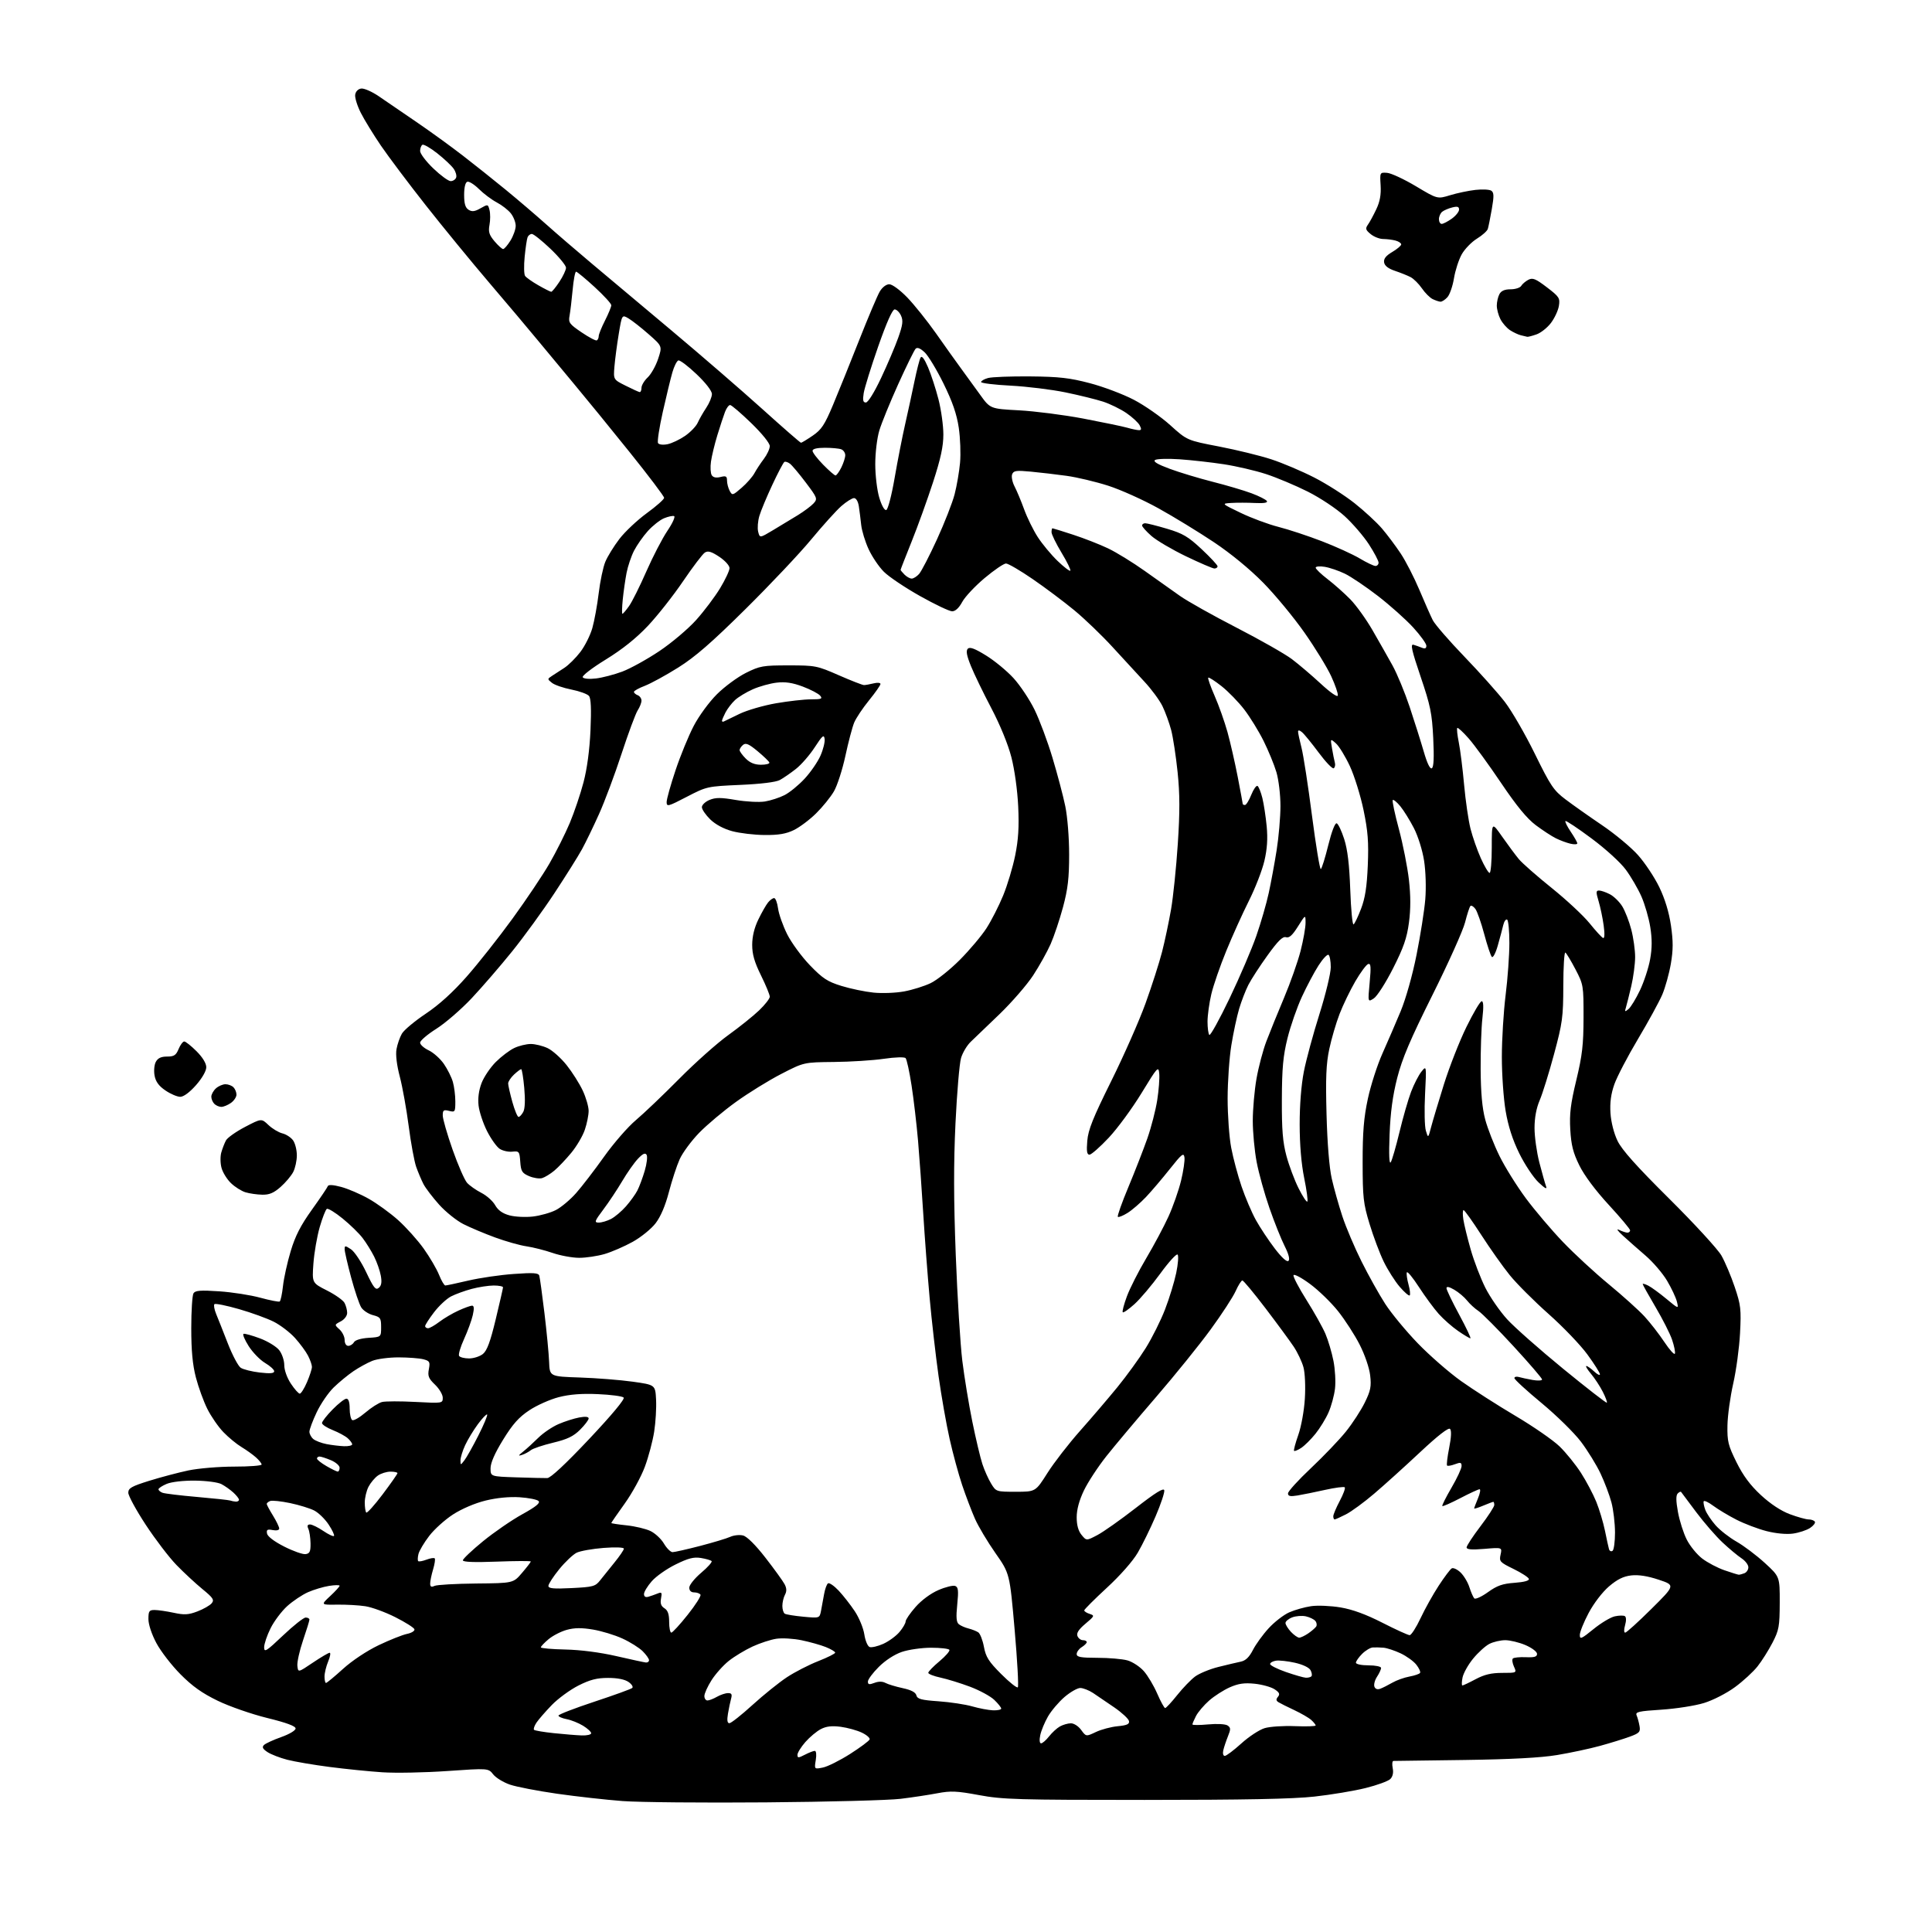 <?xml version="1.0" encoding="UTF-8" standalone="no"?>
<svg 
  version="1.1" 
  xmlns="http://www.w3.org/2000/svg" 
  xmlns:xlink="http://www.w3.org/1999/xlink" 
  xmlns:svg="http://www.w3.org/2000/svg"
  xmlns:rdf="http://www.w3.org/1999/02/22-rdf-syntax-ns#"
  xmlns:cc="http://creativecommons.org/ns#"
  xmlns:dc="http://purl.org/dc/elements/1.1/"
  viewBox="0 0 768 768"
  width="768"
  height="768"
>
<style>svg {background-color: white; }</style>"
<path stroke="none" fill="black" fill-rule="evenodd" d="M304.50,716.47C279.75,716.68 254.10,716.44 247.50,715.95C240.90,715.45 229.19,714.14 221.47,713.04C213.76,711.93 205.32,710.31 202.72,709.42C200.12,708.53 197.12,706.70 196.06,705.35C194.12,702.88 194.12,702.88 177.81,704.01C168.84,704.64 157.22,704.86 152.00,704.51C146.78,704.17 137.32,703.21 131.00,702.39C124.67,701.57 117.11,700.28 114.20,699.53C111.28,698.78 107.75,697.41 106.34,696.49C104.44,695.24 104.08,694.52 104.92,693.68C105.54,693.06 108.62,691.64 111.77,690.52C115.04,689.36 117.50,687.89 117.50,687.10C117.50,686.15 113.89,684.81 106.24,682.93C100.04,681.41 91.19,678.33 86.55,676.08C80.34,673.07 76.44,670.30 71.72,665.53C68.20,661.98 63.89,656.40 62.16,653.14C60.29,649.64 59.00,645.74 59.00,643.61C59.00,640.45 59.30,640.00 61.45,640.00C62.80,640.00 66.21,640.50 69.04,641.10C73.30,642.02 74.91,641.92 78.51,640.55C80.89,639.64 83.43,638.19 84.14,637.33C85.26,635.98 84.74,635.19 80.47,631.69C77.74,629.45 73.10,625.15 70.17,622.13C67.24,619.12 61.73,611.90 57.92,606.10C54.11,600.29 51.00,594.58 51.00,593.39C51.00,591.56 52.27,590.84 59.32,588.64C63.89,587.22 70.90,585.36 74.88,584.52C78.87,583.69 87.05,583.00 93.07,583.00C99.08,583.00 104.00,582.63 104.00,582.17C104.00,581.72 102.99,580.44 101.75,579.34C100.51,578.23 97.92,576.38 96.00,575.22C94.08,574.07 90.84,571.41 88.82,569.31C86.79,567.22 83.91,563.05 82.42,560.06C80.92,557.06 78.88,551.44 77.87,547.56C76.56,542.54 76.03,536.88 76.03,528.00C76.03,521.12 76.43,514.87 76.92,514.10C77.63,512.98 79.71,512.82 87.15,513.32C92.29,513.67 99.65,514.81 103.50,515.87C107.35,516.92 110.81,517.59 111.18,517.37C111.55,517.15 112.14,514.39 112.49,511.23C112.83,508.08 114.21,501.84 115.55,497.37C117.37,491.30 119.51,487.12 123.99,480.87C127.28,476.27 130.14,472.05 130.32,471.50C130.54,470.86 132.43,470.97 135.58,471.81C138.29,472.53 143.20,474.63 146.50,476.49C149.80,478.34 155.10,482.18 158.27,485.02C161.44,487.87 166.01,492.96 168.43,496.35C170.84,499.73 173.58,504.41 174.52,506.75C175.45,509.09 176.58,511.00 177.03,511.00C177.48,511.00 181.59,510.12 186.17,509.05C190.75,507.98 198.88,506.79 204.23,506.42C212.09,505.86 214.04,505.99 214.38,507.11C214.61,507.88 215.53,514.58 216.43,522.00C217.32,529.42 218.16,538.13 218.28,541.34C218.50,547.18 218.50,547.18 230.50,547.58C237.10,547.80 246.55,548.55 251.50,549.24C260.50,550.50 260.50,550.50 260.80,556.40C260.97,559.64 260.63,565.35 260.05,569.09C259.47,572.83 257.80,579.12 256.34,583.06C254.88,587.01 251.28,593.58 248.34,597.68C245.40,601.77 243.00,605.26 243.00,605.42C243.00,605.58 245.74,606.00 249.09,606.35C252.43,606.70 256.69,607.71 258.54,608.59C260.40,609.47 262.82,611.72 263.92,613.59C265.03,615.47 266.57,617.00 267.36,617.00C268.14,617.00 273.05,615.89 278.26,614.54C283.48,613.18 288.90,611.55 290.30,610.91C291.70,610.27 293.99,610.03 295.38,610.38C296.95,610.78 300.31,614.11 304.31,619.26C307.83,623.79 311.24,628.51 311.89,629.75C312.73,631.34 312.77,632.57 312.04,633.93C311.47,635.00 311.00,637.00 311.00,638.38C311.00,639.75 311.43,641.15 311.96,641.47C312.49,641.80 315.81,642.34 319.35,642.67C325.78,643.27 325.78,643.27 326.36,640.38C326.67,638.80 327.22,635.81 327.58,633.74C327.94,631.67 328.65,629.72 329.16,629.40C329.68,629.08 331.58,630.39 333.39,632.31C335.20,634.24 338.08,637.92 339.80,640.51C341.51,643.09 343.21,647.22 343.58,649.68C343.95,652.14 344.89,654.41 345.68,654.71C346.46,655.01 348.91,654.44 351.12,653.45C353.32,652.45 356.22,650.34 357.56,648.74C358.90,647.15 360.00,645.27 360.00,644.56C360.00,643.86 361.78,641.26 363.96,638.78C366.34,636.08 369.98,633.39 373.06,632.07C375.88,630.85 378.87,630.12 379.70,630.44C380.93,630.91 381.08,632.25 380.52,637.82C380.00,642.94 380.16,644.88 381.17,645.67C381.90,646.25 383.62,647.01 385.00,647.35C386.38,647.70 388.11,648.38 388.86,648.87C389.60,649.35 390.62,651.94 391.12,654.62C391.88,658.69 393.02,660.49 397.98,665.45C401.25,668.73 404.23,671.10 404.60,670.73C404.97,670.36 404.40,660.03 403.33,647.77C401.38,625.48 401.38,625.48 395.68,617.35C392.55,612.88 388.89,606.75 387.56,603.72C386.22,600.70 383.94,594.69 382.48,590.36C381.03,586.04 378.78,577.77 377.49,572.00C376.19,566.23 374.21,554.98 373.09,547.00C371.97,539.02 370.37,525.08 369.55,516.00C368.73,506.93 367.59,491.85 367.01,482.50C366.44,473.15 365.50,460.10 364.94,453.50C364.37,446.90 363.21,437.00 362.36,431.50C361.52,426.00 360.45,421.11 359.99,420.62C359.51,420.12 355.79,420.24 351.32,420.89C347.01,421.52 338.10,422.09 331.52,422.15C319.55,422.27 319.55,422.27 310.52,426.93C305.56,429.49 297.48,434.48 292.56,438.03C287.64,441.57 281.07,447.09 277.95,450.29C274.83,453.50 271.34,458.23 270.18,460.81C269.02,463.39 267.10,469.26 265.90,473.85C264.49,479.25 262.63,483.64 260.61,486.26C258.90,488.50 254.80,491.82 251.50,493.65C248.20,495.48 243.18,497.66 240.35,498.49C237.51,499.32 232.97,500.00 230.25,500.00C227.54,500.00 222.78,499.13 219.69,498.07C216.60,497.00 211.92,495.82 209.29,495.43C206.65,495.05 201.04,493.46 196.81,491.91C192.58,490.36 186.91,487.97 184.20,486.60C181.50,485.23 177.16,481.75 174.57,478.87C171.98,475.98 169.18,472.31 168.34,470.70C167.51,469.09 166.21,466.00 165.44,463.84C164.68,461.67 163.34,454.41 162.47,447.70C161.60,440.99 160.01,432.14 158.94,428.04C157.71,423.36 157.22,419.26 157.62,417.04C157.97,415.09 158.93,412.33 159.76,410.90C160.58,409.47 164.85,405.90 169.25,402.96C174.55,399.41 180.02,394.46 185.52,388.21C190.08,383.04 198.28,372.66 203.74,365.15C209.20,357.64 215.82,347.77 218.44,343.22C221.07,338.66 224.68,331.45 226.48,327.19C228.27,322.93 230.74,315.63 231.96,310.97C233.38,305.56 234.38,298.09 234.73,290.26C235.10,281.77 234.92,277.60 234.12,276.64C233.48,275.88 230.35,274.74 227.15,274.11C223.95,273.48 220.47,272.28 219.42,271.45C217.55,269.97 217.55,269.90 219.37,268.71C220.40,268.05 222.63,266.59 224.33,265.49C226.03,264.38 228.89,261.54 230.70,259.17C232.51,256.80 234.65,252.53 235.46,249.68C236.27,246.83 237.41,240.60 237.99,235.83C238.56,231.06 239.75,225.43 240.62,223.33C241.49,221.22 244.01,217.13 246.23,214.23C248.46,211.33 253.36,206.72 257.14,203.97C260.91,201.22 264.00,198.49 264.00,197.89C264.00,197.29 257.81,189.10 250.25,179.69C242.69,170.27 232.72,158.05 228.11,152.54C223.49,147.02 216.97,139.16 213.61,135.08C210.25,130.99 201.71,120.87 194.64,112.58C187.56,104.28 176.17,90.39 169.32,81.69C162.47,73.00 154.42,62.28 151.42,57.89C148.43,53.49 144.83,47.63 143.43,44.86C142.03,42.10 141.02,38.86 141.19,37.67C141.38,36.37 142.33,35.38 143.58,35.20C144.72,35.04 147.87,36.42 150.58,38.27C153.29,40.12 160.00,44.71 165.50,48.47C171.00,52.22 179.32,58.25 184.00,61.87C188.68,65.48 196.32,71.58 201.00,75.41C205.68,79.25 212.88,85.39 217.00,89.07C221.12,92.75 229.26,99.75 235.07,104.63C240.89,109.51 255.26,121.57 267.00,131.43C278.75,141.29 295.00,155.35 303.13,162.68C311.25,170.01 318.13,176.00 318.41,176.00C318.70,176.00 320.79,174.73 323.06,173.18C326.55,170.80 327.80,168.91 331.15,160.93C333.32,155.75 338.01,144.14 341.56,135.14C345.11,126.14 348.78,117.48 349.72,115.89C350.73,114.19 352.28,113.00 353.50,113.00C354.68,113.00 357.74,115.25 360.65,118.25C363.44,121.14 368.60,127.59 372.12,132.58C375.63,137.58 380.07,143.81 382.00,146.43C383.93,149.04 387.33,153.73 389.56,156.84C393.62,162.50 393.62,162.50 405.06,163.11C411.35,163.45 422.86,164.92 430.63,166.39C438.40,167.87 446.27,169.50 448.12,170.03C449.97,170.57 452.07,171.00 452.78,171.00C453.75,171.00 453.81,170.52 453.02,169.04C452.44,167.96 450.06,165.77 447.74,164.18C445.41,162.59 441.25,160.56 438.50,159.66C435.75,158.77 429.00,157.10 423.50,155.97C418.00,154.84 408.21,153.64 401.75,153.30C395.29,152.97 390.00,152.32 390.00,151.87C390.00,151.41 391.24,150.69 392.75,150.27C394.26,149.85 401.80,149.56 409.50,149.63C421.02,149.74 425.22,150.21 433.22,152.32C438.57,153.72 446.45,156.69 450.72,158.92C455.00,161.15 461.51,165.69 465.19,169.01C471.89,175.06 471.89,175.06 484.61,177.50C491.60,178.85 500.97,181.14 505.41,182.60C509.86,184.06 517.52,187.31 522.43,189.82C527.34,192.33 534.55,196.93 538.47,200.04C542.38,203.14 547.28,207.67 549.35,210.09C551.43,212.52 554.77,216.97 556.78,220.00C558.80,223.03 562.14,229.55 564.23,234.50C566.31,239.45 568.71,244.87 569.55,246.53C570.39,248.20 576.05,254.73 582.12,261.03C588.20,267.34 595.42,275.43 598.18,279.00C600.93,282.57 606.31,291.87 610.13,299.66C616.37,312.38 617.60,314.21 622.29,317.75C625.15,319.92 631.68,324.53 636.79,327.99C641.91,331.45 648.35,336.80 651.11,339.89C653.87,342.98 657.69,348.72 659.59,352.65C661.85,357.34 663.45,362.60 664.23,367.90C665.14,374.19 665.13,377.59 664.19,383.09C663.52,387.00 661.99,392.51 660.79,395.35C659.58,398.18 655.24,406.12 651.14,413.00C647.04,419.88 642.81,427.98 641.74,431.00C640.38,434.86 639.92,438.29 640.19,442.50C640.43,446.08 641.55,450.51 642.99,453.50C644.73,457.10 650.48,463.54 663.54,476.50C673.51,486.40 682.85,496.57 684.30,499.11C685.74,501.65 688.12,507.27 689.58,511.61C692.00,518.79 692.19,520.45 691.69,530.00C691.39,535.77 690.17,544.77 688.98,550.00C687.80,555.23 686.76,562.70 686.69,566.61C686.57,572.95 686.96,574.54 690.28,581.26C692.93,586.61 695.73,590.38 699.97,594.31C703.77,597.83 707.95,600.59 711.50,601.92C714.57,603.06 717.93,604.00 718.98,604.00C720.03,604.00 721.13,604.40 721.43,604.89C721.74,605.38 720.87,606.51 719.50,607.41C718.13,608.30 715.08,609.30 712.71,609.63C710.11,609.98 705.94,609.59 702.22,608.64C698.83,607.77 693.45,605.73 690.28,604.11C687.10,602.49 682.93,599.98 681.01,598.55C679.09,597.11 677.39,596.33 677.23,596.82C677.07,597.30 677.37,598.84 677.90,600.24C678.43,601.63 680.26,604.37 681.97,606.32C683.68,608.26 687.42,611.19 690.29,612.82C693.16,614.45 698.20,618.25 701.50,621.26C707.50,626.75 707.50,626.75 707.47,637.12C707.44,646.54 707.17,648.01 704.59,653.00C703.02,656.02 700.36,660.26 698.66,662.40C696.97,664.55 692.94,668.26 689.70,670.64C686.38,673.09 681.01,675.84 677.40,676.96C673.88,678.05 666.25,679.24 660.45,679.62C651.31,680.21 649.99,680.51 650.59,681.90C650.97,682.78 651.49,684.68 651.74,686.13C652.14,688.47 651.71,688.94 647.85,690.36C645.46,691.24 640.12,692.89 636.00,694.02C631.88,695.15 624.23,696.78 619.00,697.65C612.53,698.73 600.77,699.36 582.13,699.62C567.08,699.83 554.38,700.00 553.91,700.00C553.44,700.00 553.31,701.28 553.62,702.84C553.99,704.68 553.65,706.21 552.66,707.20C551.82,708.03 547.39,709.65 542.82,710.78C538.24,711.92 529.10,713.44 522.50,714.17C513.98,715.12 494.40,715.50 455.00,715.50C404.56,715.50 398.56,715.33 389.17,713.58C380.34,711.94 377.94,711.84 372.67,712.84C369.28,713.49 362.68,714.49 358.00,715.06C353.32,715.63 329.25,716.27 304.50,716.47zM327.09,702.63C328.97,702.26 333.84,699.82 337.92,697.23C342.00,694.63 345.50,692.02 345.69,691.44C345.88,690.86 344.48,689.64 342.57,688.74C340.67,687.83 336.90,686.79 334.21,686.43C330.69,685.97 328.47,686.22 326.31,687.34C324.65,688.20 321.88,690.51 320.15,692.48C318.42,694.46 317.00,696.74 317.00,697.56C317.00,698.87 317.35,698.87 319.95,697.53C321.57,696.69 323.34,696.00 323.89,696.00C324.46,696.00 324.63,697.52 324.28,699.66C323.69,703.31 323.69,703.31 327.09,702.63zM486.87,698.00C487.48,698.00 490.44,695.77 493.44,693.06C496.44,690.34 500.61,687.60 502.70,686.97C504.79,686.34 510.22,685.98 514.75,686.17C519.29,686.35 523.00,686.23 523.00,685.90C523.00,685.58 522.21,684.60 521.25,683.72C520.28,682.85 517.24,681.09 514.50,679.80C511.75,678.52 508.92,677.10 508.20,676.65C507.23,676.03 507.19,675.48 508.02,674.48C508.88,673.44 508.57,672.76 506.64,671.50C505.28,670.61 501.72,669.62 498.75,669.31C494.63,668.89 492.28,669.23 488.87,670.73C486.41,671.82 482.71,674.19 480.65,676.00C478.59,677.82 476.25,680.56 475.45,682.10C474.65,683.64 474.00,685.16 474.00,685.48C474.00,685.80 476.81,685.80 480.25,685.48C483.82,685.15 487.14,685.33 487.99,685.91C489.26,686.77 489.28,687.38 488.13,690.21C487.40,692.02 486.57,694.51 486.28,695.75C485.99,697.04 486.24,698.00 486.87,698.00zM413.85,693.00C414.40,693.00 415.83,691.76 417.01,690.25C418.20,688.74 420.14,686.95 421.33,686.29C422.53,685.62 424.47,685.05 425.67,685.04C426.89,685.02 428.68,686.16 429.78,687.68C431.73,690.35 431.73,690.35 435.62,688.51C437.75,687.49 441.66,686.45 444.30,686.20C448.01,685.84 449.03,685.37 448.79,684.14C448.62,683.27 446.01,680.84 442.99,678.75C439.97,676.67 436.15,674.07 434.50,672.98C432.85,671.90 430.57,671.01 429.43,671.00C428.29,671.00 425.48,672.61 423.17,674.58C420.87,676.56 417.91,680.04 416.59,682.33C415.27,684.63 413.89,687.96 413.52,689.75C413.11,691.71 413.24,693.00 413.85,693.00zM231.25,689.86C233.31,689.94 235.00,689.54 235.00,688.99C235.00,688.43 233.54,687.08 231.75,685.99C229.96,684.90 227.04,683.73 225.25,683.39C223.46,683.05 222.00,682.41 222.00,681.97C222.00,681.53 228.41,679.05 236.25,676.46C244.09,673.87 250.88,671.41 251.33,670.99C251.79,670.57 251.13,669.50 249.86,668.62C248.38,667.58 245.48,667.00 241.75,667.00C237.27,667.00 234.57,667.69 229.91,670.04C226.60,671.72 221.83,675.21 219.33,677.79C216.83,680.38 214.09,683.53 213.25,684.78C212.42,686.04 211.98,687.32 212.29,687.63C212.61,687.94 216.15,688.54 220.18,688.96C224.21,689.38 229.19,689.79 231.25,689.86zM289.95,685.00C290.61,685.00 294.74,681.74 299.12,677.75C303.51,673.76 309.66,668.81 312.78,666.75C315.91,664.68 321.51,661.80 325.23,660.34C328.96,658.88 332.00,657.35 332.00,656.95C332.00,656.55 330.31,655.55 328.25,654.72C326.19,653.90 321.86,652.69 318.63,652.02C315.40,651.35 310.90,651.09 308.62,651.43C306.35,651.77 302.07,653.17 299.13,654.53C296.18,655.90 291.95,658.45 289.73,660.21C287.51,661.97 284.42,665.43 282.85,667.90C281.28,670.37 280.00,673.20 280.00,674.20C280.00,675.19 280.56,675.98 281.25,675.96C281.94,675.95 283.62,675.29 285.00,674.50C286.38,673.71 288.34,673.05 289.37,673.04C290.82,673.01 291.10,673.49 290.62,675.25C290.28,676.49 289.72,679.19 289.37,681.25C288.94,683.85 289.11,685.00 289.95,685.00zM394.75,679.88C396.54,679.94 398.00,679.63 398.00,679.19C398.00,678.74 396.76,677.19 395.24,675.73C393.73,674.28 389.40,671.93 385.63,670.51C381.85,669.09 376.57,667.46 373.88,666.88C371.20,666.31 369.00,665.44 369.00,664.97C369.00,664.49 371.00,662.42 373.45,660.38C375.90,658.33 377.68,656.28 377.39,655.83C377.11,655.37 373.84,655.00 370.12,655.00C366.40,655.00 361.17,655.75 358.50,656.66C355.56,657.66 351.92,660.03 349.32,662.63C346.94,665.00 345.00,667.62 345.00,668.45C345.00,669.65 345.52,669.75 347.57,668.98C349.24,668.34 350.77,668.34 351.99,668.99C353.01,669.54 356.09,670.47 358.82,671.06C362.18,671.78 363.95,672.70 364.27,673.91C364.65,675.39 366.20,675.81 373.12,676.29C377.73,676.62 383.75,677.53 386.50,678.32C389.25,679.11 392.96,679.81 394.75,679.88zM463.16,678.98C463.53,678.99 465.68,676.68 467.94,673.84C470.20,671.00 473.42,667.67 475.09,666.43C476.77,665.20 480.92,663.49 484.32,662.64C487.72,661.79 491.73,660.84 493.24,660.53C495.16,660.13 496.59,658.75 498.06,655.88C499.20,653.64 502.02,649.75 504.32,647.25C506.62,644.74 510.30,641.90 512.50,640.93C514.70,639.96 518.60,638.86 521.18,638.48C523.75,638.10 529.03,638.33 532.90,638.98C537.68,639.79 543.04,641.75 549.57,645.09C554.86,647.79 559.72,650.00 560.36,650.00C561.00,650.00 562.96,646.96 564.70,643.25C566.44,639.54 569.69,633.72 571.92,630.32C574.14,626.92 576.46,623.84 577.06,623.47C577.66,623.09 579.23,623.80 580.55,625.04C581.86,626.28 583.46,628.92 584.09,630.90C584.72,632.88 585.60,634.89 586.04,635.37C586.48,635.85 588.91,634.75 591.45,632.93C595.12,630.29 597.27,629.54 602.07,629.19C605.89,628.91 607.96,628.34 607.75,627.63C607.57,627.01 604.82,625.23 601.65,623.68C596.21,621.03 595.91,620.70 596.50,617.99C597.14,615.10 597.14,615.10 590.07,615.70C585.00,616.12 583.00,615.96 583.00,615.12C583.00,614.48 585.48,610.70 588.50,606.73C591.52,602.76 594.00,598.95 594.00,598.26C594.00,597.57 593.83,597.00 593.62,597.00C593.41,597.00 591.61,597.68 589.62,598.51C587.63,599.35 586.00,599.85 586.00,599.64C586.00,599.42 586.68,597.61 587.51,595.62C588.35,593.63 588.63,592.00 588.16,592.00C587.68,592.00 584.23,593.59 580.51,595.53C576.78,597.47 573.56,598.89 573.34,598.68C573.13,598.47 574.77,595.20 576.98,591.41C579.19,587.63 581.00,583.75 581.00,582.79C581.00,581.32 580.59,581.21 578.36,582.05C576.91,582.60 575.51,582.84 575.24,582.58C574.98,582.31 575.35,579.14 576.07,575.53C576.91,571.31 577.03,568.63 576.41,568.01C575.78,567.38 571.53,570.70 564.47,577.31C558.44,582.96 550.24,590.37 546.24,593.77C542.25,597.18 537.21,600.87 535.03,601.98C532.86,603.09 530.84,604.00 530.54,604.00C530.24,604.00 530.00,603.43 530.00,602.74C530.00,602.05 531.16,599.31 532.57,596.65C533.99,593.99 534.88,591.55 534.56,591.23C534.24,590.90 530.72,591.37 526.74,592.25C522.76,593.14 517.81,594.14 515.75,594.48C512.86,594.95 512.00,594.76 512.00,593.64C512.00,592.84 516.11,588.32 521.14,583.59C526.16,578.85 532.42,572.32 535.03,569.06C537.65,565.80 541.02,560.61 542.53,557.53C544.85,552.80 545.18,551.12 544.66,546.71C544.32,543.72 542.53,538.52 540.48,534.50C538.52,530.65 534.65,524.67 531.89,521.20C529.13,517.74 524.10,512.86 520.71,510.37C517.33,507.87 514.39,506.32 514.19,506.92C513.99,507.52 516.31,511.95 519.34,516.76C522.38,521.57 525.76,527.61 526.87,530.19C527.97,532.76 529.41,537.61 530.07,540.97C530.73,544.32 531.01,549.29 530.68,552.03C530.36,554.76 529.20,559.01 528.11,561.47C527.03,563.94 524.68,567.76 522.91,569.96C521.13,572.17 518.59,574.69 517.25,575.57C515.92,576.44 514.64,576.97 514.41,576.74C514.18,576.52 514.94,573.67 516.09,570.41C517.26,567.11 518.41,560.75 518.70,556.00C519.00,551.18 518.76,545.76 518.14,543.49C517.54,541.29 515.80,537.62 514.28,535.33C512.75,533.04 507.71,526.18 503.07,520.08C498.43,513.99 494.29,509.00 493.86,509.00C493.44,509.00 492.23,510.91 491.18,513.25C490.13,515.59 485.66,522.45 481.24,528.50C476.83,534.55 467.07,546.63 459.55,555.35C452.03,564.07 443.15,574.64 439.81,578.85C436.47,583.06 432.45,589.20 430.87,592.50C428.99,596.44 428.00,600.09 428.00,603.14C428.00,606.25 428.64,608.56 429.93,610.14C431.87,612.50 431.87,612.50 436.18,610.24C438.56,609.00 445.45,604.13 451.50,599.43C459.34,593.33 462.59,591.32 462.82,592.42C463.00,593.27 461.45,597.91 459.38,602.73C457.31,607.55 454.13,614.06 452.29,617.20C450.33,620.57 445.29,626.29 439.98,631.18C435.04,635.74 431.00,639.78 431.00,640.16C431.00,640.55 431.97,641.17 433.16,641.55C435.20,642.20 435.10,642.41 431.49,645.45C428.82,647.69 427.85,649.17 428.30,650.33C428.65,651.25 429.63,652.00 430.47,652.00C431.31,652.00 432.00,652.34 432.00,652.76C432.00,653.18 431.10,654.08 430.00,654.77C428.90,655.45 428.00,656.69 428.00,657.51C428.00,658.71 429.61,659.00 436.25,659.01C440.79,659.01 446.15,659.47 448.17,660.03C450.18,660.59 453.12,662.52 454.70,664.31C456.28,666.11 458.68,670.14 460.03,673.27C461.39,676.40 462.80,678.97 463.16,678.98zM548.71,671.29C549.70,670.92 551.85,669.83 553.50,668.88C555.15,667.93 558.19,666.84 560.26,666.46C562.33,666.08 564.24,665.43 564.50,665.00C564.76,664.58 564.09,663.11 563.01,661.74C561.93,660.36 559.11,658.33 556.75,657.22C554.39,656.11 551.34,655.11 549.98,654.99C548.61,654.87 546.69,654.83 545.70,654.89C544.72,654.95 542.80,656.10 541.45,657.45C540.10,658.80 539.00,660.38 539.00,660.95C539.00,661.54 541.19,662.00 544.00,662.00C546.78,662.00 549.00,662.46 549.00,663.04C549.00,663.60 548.28,665.18 547.39,666.53C546.50,667.88 546.04,669.66 546.35,670.48C546.72,671.43 547.57,671.72 548.71,671.29zM581.32,670.00C581.64,670.00 584.01,668.88 586.60,667.50C590.06,665.66 592.83,665.00 597.13,665.00C602.96,665.00 602.96,665.00 601.82,662.50C601.19,661.12 601.00,659.67 601.39,659.28C601.78,658.89 604.10,658.66 606.55,658.76C609.94,658.91 611.00,658.60 611.00,657.44C611.00,656.60 608.98,655.06 606.42,653.96C603.90,652.88 600.27,652.00 598.37,652.00C596.46,652.00 593.61,652.67 592.03,653.48C590.45,654.30 587.55,656.93 585.59,659.33C583.62,661.73 581.73,665.11 581.38,666.85C581.03,668.58 581.01,670.00 581.32,670.00zM129.59,669.00C129.92,669.00 132.96,666.49 136.34,663.42C139.97,660.13 145.79,656.26 150.50,654.00C154.90,651.90 159.99,649.87 161.80,649.50C163.63,649.12 164.94,648.30 164.74,647.66C164.54,647.02 161.12,644.86 157.15,642.86C153.18,640.86 147.81,638.89 145.21,638.50C142.62,638.10 137.57,637.82 134.00,637.87C127.50,637.97 127.50,637.97 131.25,634.47C133.31,632.55 135.00,630.70 135.00,630.36C135.00,630.02 133.11,630.05 130.79,630.42C128.48,630.79 124.71,631.92 122.42,632.93C120.13,633.95 116.42,636.43 114.18,638.45C111.95,640.47 108.96,644.44 107.56,647.26C106.15,650.08 105.00,653.49 105.00,654.82C105.00,656.98 105.84,656.45 112.50,650.13C116.63,646.21 120.68,643.00 121.50,643.00C122.33,643.00 123.00,643.37 123.00,643.82C123.00,644.28 121.86,647.99 120.46,652.07C119.07,656.16 118.06,660.71 118.21,662.19C118.50,664.89 118.50,664.89 124.35,660.94C127.57,658.77 130.58,657.00 131.05,657.00C131.52,657.00 131.25,658.56 130.45,660.47C129.65,662.38 129.00,665.08 129.00,666.47C129.00,667.86 129.27,669.00 129.59,669.00zM519.08,666.92C519.95,666.96 520.95,666.72 521.30,666.37C521.65,666.02 521.50,664.93 520.97,663.94C520.40,662.87 517.88,661.67 514.75,660.97C511.86,660.32 508.47,659.95 507.21,660.15C505.95,660.34 504.91,660.94 504.89,661.47C504.87,662.01 507.70,663.44 511.18,664.65C514.65,665.85 518.21,666.88 519.08,666.92zM256.75,660.87C257.44,660.94 258.00,660.53 258.00,659.95C258.00,659.38 256.87,657.78 255.48,656.39C254.10,655.01 250.47,652.73 247.42,651.34C244.38,649.94 239.10,648.34 235.69,647.77C231.20,647.02 228.34,647.05 225.30,647.89C222.98,648.53 219.72,650.21 218.05,651.62C216.37,653.02 215.00,654.48 215.00,654.84C215.00,655.21 219.39,655.60 224.75,655.71C230.79,655.84 238.50,656.84 245.00,658.33C250.78,659.66 256.06,660.80 256.75,660.87zM633.42,647.61C636.40,645.18 640.21,642.89 641.90,642.52C643.58,642.15 645.38,642.12 645.90,642.44C646.47,642.79 646.51,644.22 646.00,646.01C645.50,647.76 645.52,649.00 646.04,649.00C646.54,649.00 651.22,644.76 656.45,639.57C665.95,630.15 665.95,630.15 659.37,627.96C654.95,626.49 651.36,625.93 648.46,626.25C645.32,626.61 642.91,627.80 639.60,630.62C636.98,632.87 633.58,637.30 631.53,641.15C629.59,644.80 628.00,648.74 628.00,649.91C628.00,651.78 628.63,651.51 633.42,647.61zM516.45,651.00C517.06,651.00 518.67,650.24 520.03,649.31C521.39,648.38 522.81,647.15 523.19,646.59C523.57,646.03 523.43,645.02 522.87,644.35C522.32,643.68 520.62,642.86 519.10,642.52C517.59,642.19 515.14,642.37 513.67,642.93C512.20,643.49 511.00,644.50 511.00,645.16C511.00,645.83 511.98,647.41 513.17,648.69C514.37,649.96 515.85,651.00 516.45,651.00zM266.86,649.00C267.33,649.00 270.26,645.81 273.36,641.91C276.47,638.01 278.76,634.41 278.45,633.91C278.14,633.41 277.01,633.00 275.94,633.00C274.70,633.00 274.00,632.31 274.00,631.10C274.00,630.06 276.14,627.40 278.75,625.19C281.36,622.99 283.22,620.89 282.87,620.55C282.53,620.20 280.61,619.65 278.61,619.32C275.77,618.86 273.58,619.42 268.58,621.89C265.05,623.62 260.78,626.62 259.09,628.56C257.39,630.49 256.00,632.78 256.00,633.65C256.00,634.68 256.61,635.06 257.75,634.73C258.71,634.45 260.35,633.88 261.40,633.45C263.05,632.77 263.23,633.03 262.77,635.41C262.40,637.38 262.77,638.46 264.13,639.31C265.48,640.16 266.00,641.66 266.00,644.74C266.00,647.08 266.39,649.00 266.86,649.00zM227.25,631.29C235.71,630.87 236.67,630.61 238.50,628.28C239.60,626.87 242.19,623.66 244.25,621.13C246.31,618.60 248.00,616.12 248.00,615.62C248.00,615.09 244.61,614.96 239.94,615.32C235.51,615.67 230.70,616.52 229.24,617.22C227.79,617.93 224.67,620.88 222.30,623.79C219.94,626.70 218.00,629.68 218.00,630.41C218.00,631.46 219.97,631.65 227.25,631.29zM172.75,630.41C173.71,629.97 181.14,629.55 189.26,629.47C204.03,629.33 204.03,629.33 207.51,625.25C209.43,623.01 211.00,620.97 211.00,620.72C211.00,620.46 204.93,620.49 197.50,620.77C188.54,621.11 184.00,620.94 184.00,620.25C184.00,619.68 187.61,616.27 192.01,612.67C196.42,609.07 203.43,604.25 207.60,601.95C213.05,598.94 214.86,597.46 214.08,596.68C213.48,596.08 210.08,595.41 206.53,595.18C202.44,594.92 197.46,595.41 193.01,596.50C188.84,597.52 183.57,599.77 180.10,602.01C176.88,604.09 172.60,607.95 170.60,610.58C168.59,613.20 166.68,616.42 166.35,617.72C166.03,619.03 165.98,620.31 166.24,620.57C166.51,620.84 167.97,620.58 169.50,620.00C171.03,619.42 172.51,619.18 172.80,619.47C173.09,619.75 172.80,621.73 172.16,623.86C171.52,625.99 171.00,628.52 171.00,629.47C171.00,630.77 171.45,631.01 172.75,630.41zM691.17,625.97C691.54,625.99 692.55,625.73 693.42,625.39C694.29,625.06 695.00,623.99 695.00,623.01C695.00,622.03 693.77,620.43 692.27,619.44C690.78,618.46 687.40,615.65 684.78,613.20C682.15,610.74 677.43,605.31 674.28,601.12C671.13,596.93 668.43,593.31 668.26,593.07C668.10,592.83 667.49,593.11 666.92,593.68C666.18,594.42 666.21,596.64 667.01,601.05C667.64,604.53 669.21,609.46 670.51,612.01C671.80,614.57 674.57,617.96 676.67,619.56C678.77,621.16 682.74,623.25 685.49,624.20C688.25,625.16 690.80,625.95 691.17,625.97zM121.48,617.79C123.13,617.55 123.49,616.77 123.44,613.50C123.40,611.30 123.02,608.71 122.58,607.75C122.02,606.52 122.22,606.00 123.25,606.00C124.06,606.00 126.41,607.15 128.48,608.55C130.54,609.95 132.47,610.86 132.76,610.57C133.05,610.28 132.10,608.24 130.65,606.05C129.20,603.85 126.62,601.34 124.92,600.46C123.22,599.58 118.90,598.25 115.32,597.50C111.74,596.75 108.18,596.38 107.40,596.67C106.63,596.97 106.01,597.50 106.03,597.86C106.05,598.21 107.17,600.30 108.53,602.50C109.88,604.70 110.99,607.00 110.99,607.61C111.00,608.27 109.94,608.52 108.40,608.23C106.27,607.82 105.86,608.07 106.15,609.61C106.36,610.77 109.02,612.78 112.98,614.79C116.55,616.60 120.37,617.95 121.48,617.79zM640.99,616.50C641.55,616.16 641.99,612.87 641.99,609.19C641.98,605.51 641.35,600.13 640.57,597.23C639.80,594.33 637.85,589.16 636.23,585.73C634.61,582.30 631.11,576.62 628.44,573.09C625.78,569.57 618.74,562.66 612.80,557.74C606.86,552.82 602.00,548.36 602.00,547.83C602.00,547.30 602.79,547.10 603.75,547.38C604.71,547.66 607.19,548.19 609.25,548.56C611.31,548.92 613.00,548.83 613.00,548.36C613.00,547.89 607.90,541.95 601.66,535.17C595.42,528.39 589.15,522.09 587.73,521.15C586.31,520.22 584.26,518.34 583.18,516.98C582.10,515.62 579.81,513.69 578.10,512.69C576.07,511.51 575.00,511.29 575.00,512.07C575.00,512.72 577.28,517.47 580.07,522.63C582.86,527.78 584.85,532.00 584.50,532.00C584.15,532.00 581.95,530.69 579.62,529.08C577.29,527.48 573.84,524.44 571.94,522.33C570.05,520.22 566.50,515.40 564.04,511.61C561.59,507.83 559.43,505.21 559.23,505.81C559.03,506.40 559.34,508.57 559.91,510.63C560.48,512.70 560.69,514.64 560.38,514.94C560.07,515.25 558.27,513.70 556.38,511.50C554.50,509.30 551.65,504.80 550.04,501.50C548.44,498.20 545.91,491.45 544.41,486.50C541.94,478.38 541.68,475.99 541.67,462.00C541.66,450.02 542.13,444.29 543.74,436.80C544.88,431.46 547.49,423.36 549.53,418.80C551.57,414.23 554.83,406.68 556.78,402.00C558.85,397.01 561.47,387.72 563.11,379.50C564.65,371.80 566.21,361.90 566.57,357.50C566.95,352.87 566.75,346.41 566.10,342.18C565.45,338.00 563.71,332.43 562.04,329.18C560.43,326.06 558.00,322.15 556.65,320.50C555.29,318.85 553.94,317.74 553.64,318.03C553.35,318.32 554.44,323.49 556.07,329.53C557.69,335.56 559.49,344.66 560.07,349.74C560.79,356.12 560.79,361.39 560.08,366.74C559.26,372.89 557.95,376.67 553.77,384.92C550.86,390.67 547.43,396.03 546.11,396.88C543.73,398.43 543.73,398.43 544.46,390.60C545.05,384.27 544.94,382.85 543.85,383.22C543.12,383.46 540.83,386.55 538.77,390.08C536.72,393.61 533.89,399.45 532.50,403.06C531.11,406.66 529.26,412.96 528.40,417.06C527.16,422.90 526.93,428.47 527.32,443.00C527.62,454.47 528.41,464.16 529.39,468.50C530.26,472.35 532.16,479.10 533.61,483.50C535.06,487.90 538.50,496.00 541.25,501.50C544.00,507.00 548.22,514.56 550.63,518.29C553.04,522.03 558.85,529.06 563.54,533.93C568.23,538.79 575.99,545.56 580.78,548.98C585.58,552.39 595.31,558.63 602.42,562.84C609.53,567.05 617.43,572.52 619.98,575.00C622.53,577.48 626.35,582.20 628.47,585.50C630.59,588.80 633.32,593.98 634.55,597.00C635.77,600.02 637.33,605.20 638.00,608.50C638.67,611.80 639.39,615.09 639.60,615.81C639.81,616.54 640.44,616.85 640.99,616.50zM152.10,594.03C155.34,589.72 158.00,585.93 158.00,585.60C158.00,585.27 156.75,585.00 155.22,585.00C153.69,585.00 151.44,585.70 150.22,586.56C148.99,587.42 147.32,589.42 146.49,591.01C145.67,592.60 145.00,595.42 145.00,597.28C145.00,599.14 145.27,600.94 145.60,601.26C145.93,601.59 148.85,598.34 152.10,594.03zM93.75,596.92C94.44,596.96 95.00,596.63 95.00,596.17C95.00,595.72 93.99,594.43 92.75,593.30C91.51,592.17 89.38,590.66 88.00,589.95C86.60,589.22 81.97,588.62 77.50,588.57C72.80,588.53 68.16,589.07 66.25,589.87C64.46,590.63 63.00,591.59 63.00,592.01C63.00,592.44 63.71,593.06 64.58,593.39C65.45,593.73 71.64,594.48 78.33,595.06C85.02,595.64 90.95,596.28 91.50,596.48C92.05,596.68 93.06,596.88 93.75,596.92zM403.81,593.00C411.65,593.00 411.65,593.00 416.38,585.53C418.98,581.42 424.82,573.89 429.35,568.78C433.88,563.68 440.56,555.85 444.21,551.39C447.85,546.93 452.90,539.96 455.44,535.89C457.97,531.83 461.43,524.91 463.12,520.52C464.81,516.14 466.81,509.62 467.56,506.04C468.31,502.45 468.56,499.16 468.11,498.71C467.67,498.27 464.57,501.67 461.23,506.27C457.88,510.87 453.27,516.33 450.99,518.39C448.70,520.46 446.59,521.93 446.31,521.65C446.03,521.37 446.77,518.52 447.96,515.32C449.14,512.12 452.60,505.30 455.65,500.17C458.69,495.04 462.67,487.59 464.48,483.61C466.29,479.64 468.54,473.23 469.48,469.37C470.42,465.51 471.03,461.32 470.84,460.07C470.55,458.09 469.77,458.71 465.07,464.64C462.08,468.41 457.81,473.44 455.57,475.81C453.33,478.18 450.01,481.05 448.20,482.17C446.38,483.30 444.66,483.99 444.36,483.70C444.07,483.40 445.96,478.06 448.57,471.83C451.17,465.60 454.56,456.89 456.11,452.48C457.65,448.07 459.41,441.24 460.02,437.29C460.63,433.35 460.99,428.63 460.82,426.81C460.52,423.66 460.17,424.03 453.79,434.50C450.10,440.55 444.24,448.54 440.76,452.25C437.27,455.96 433.82,459.00 433.09,459.00C432.08,459.00 431.86,457.65 432.21,453.50C432.57,449.11 434.49,444.34 441.73,429.75C446.71,419.71 452.85,405.82 455.36,398.87C457.87,391.93 460.83,382.70 461.94,378.37C463.05,374.04 464.65,366.45 465.51,361.50C466.37,356.55 467.57,344.86 468.19,335.52C469.04,322.63 469.02,315.74 468.12,306.98C467.46,300.62 466.31,293.08 465.56,290.21C464.80,287.35 463.25,283.09 462.11,280.73C460.97,278.38 457.74,273.99 454.93,270.98C452.12,267.97 446.41,261.76 442.23,257.18C438.05,252.61 431.23,246.05 427.07,242.61C422.90,239.17 415.45,233.58 410.49,230.18C405.54,226.78 400.77,224.00 399.90,224.00C399.02,224.00 395.20,226.60 391.40,229.79C387.61,232.97 383.60,237.24 382.50,239.28C381.22,241.66 379.78,243.00 378.50,243.00C377.40,243.00 371.65,240.27 365.73,236.94C359.80,233.61 353.33,229.27 351.35,227.28C349.36,225.30 346.63,221.24 345.27,218.27C343.90,215.30 342.59,210.98 342.34,208.68C342.10,206.38 341.67,203.04 341.40,201.25C341.11,199.34 340.32,198.00 339.49,198.00C338.71,198.00 336.43,199.44 334.43,201.19C332.43,202.95 327.05,208.91 322.47,214.44C317.89,219.98 306.13,232.44 296.32,242.14C282.85,255.48 276.32,261.15 269.59,265.37C264.68,268.45 258.72,271.70 256.34,272.62C253.95,273.53 252.00,274.61 252.00,275.03C252.00,275.45 252.68,276.05 253.50,276.36C254.32,276.68 255.00,277.64 255.00,278.50C255.00,279.37 254.32,281.10 253.50,282.36C252.67,283.62 249.79,291.38 247.09,299.61C244.40,307.84 240.36,318.65 238.11,323.63C235.87,328.61 232.83,334.89 231.35,337.59C229.88,340.29 224.96,348.12 220.43,355.00C215.90,361.88 208.35,372.28 203.64,378.12C198.94,383.96 191.67,392.37 187.50,396.81C183.32,401.25 177.00,406.72 173.45,408.96C169.90,411.20 167.00,413.68 167.00,414.47C167.00,415.26 168.54,416.64 170.42,417.53C172.29,418.42 175.00,420.84 176.44,422.91C177.87,424.98 179.49,428.21 180.02,430.08C180.56,431.95 181.00,435.45 181.00,437.85C181.00,442.01 180.88,442.19 178.50,441.59C176.34,441.05 176.00,441.30 176.00,443.43C176.00,444.78 177.77,450.91 179.92,457.03C182.08,463.16 184.67,469.08 185.67,470.19C186.68,471.30 189.22,473.09 191.33,474.17C193.44,475.24 195.92,477.45 196.83,479.08C197.98,481.10 199.76,482.38 202.50,483.12C204.70,483.72 208.90,483.93 211.82,483.59C214.75,483.25 218.86,482.09 220.95,481.02C223.04,479.96 226.66,476.93 228.99,474.29C231.32,471.66 236.33,465.14 240.12,459.81C243.91,454.48 249.58,447.96 252.73,445.31C255.88,442.66 263.64,435.26 269.98,428.86C276.31,422.46 285.10,414.63 289.50,411.47C293.90,408.30 299.41,403.89 301.75,401.65C304.09,399.41 306.00,396.96 306.00,396.21C306.00,395.45 304.43,391.63 302.50,387.72C299.89,382.42 299.00,379.34 299.01,375.56C299.02,372.25 299.86,368.77 301.46,365.50C302.79,362.75 304.53,359.71 305.31,358.75C306.08,357.79 307.17,357.00 307.73,357.00C308.28,357.00 308.99,358.85 309.29,361.12C309.59,363.38 311.22,367.99 312.91,371.37C314.60,374.74 318.66,380.29 321.95,383.70C327.02,388.96 328.92,390.20 334.48,391.92C338.09,393.04 343.85,394.23 347.27,394.58C350.70,394.93 356.17,394.71 359.43,394.10C362.70,393.50 367.42,392.02 369.93,390.82C372.45,389.62 377.67,385.45 381.54,381.57C385.41,377.68 390.18,372.02 392.13,369.00C394.08,365.98 397.07,360.12 398.76,356.00C400.46,351.88 402.61,344.70 403.55,340.05C404.82,333.80 405.13,328.73 404.75,320.55C404.44,314.08 403.32,305.97 402.04,301.00C400.72,295.87 397.55,288.13 394.06,281.50C390.88,275.45 387.23,267.91 385.95,264.74C384.25,260.54 383.92,258.68 384.73,257.87C385.53,257.07 387.50,257.80 391.98,260.57C395.37,262.66 400.28,266.71 402.90,269.58C405.51,272.44 409.28,278.09 411.26,282.14C413.24,286.19 416.45,294.78 418.38,301.23C420.32,307.68 422.61,316.32 423.46,320.44C424.34,324.72 425.00,332.96 425.00,339.71C425.00,349.03 424.49,353.40 422.57,360.57C421.23,365.55 419.01,372.18 417.64,375.29C416.26,378.39 413.14,383.99 410.70,387.72C408.26,391.45 402.30,398.32 397.47,403.00C392.63,407.68 387.44,412.66 385.93,414.08C384.42,415.50 382.67,418.42 382.03,420.58C381.39,422.74 380.40,434.40 379.82,446.50C379.06,462.47 379.09,476.84 379.93,498.92C380.57,515.65 381.75,534.58 382.54,540.98C383.33,547.38 385.11,558.22 386.50,565.06C387.89,571.90 389.70,579.52 390.52,582.00C391.33,584.48 392.90,587.96 393.99,589.75C395.95,592.97 396.04,593.00 403.81,593.00zM217.56,587.56C218.88,587.52 224.85,581.95 234.23,572.00C243.28,562.39 248.48,556.14 247.91,555.55C247.41,555.02 242.81,554.41 237.70,554.19C231.25,553.90 226.49,554.27 222.12,555.39C218.67,556.28 213.39,558.62 210.41,560.61C206.24,563.37 203.81,566.10 199.99,572.31C196.68,577.68 195.00,581.52 195.00,583.67C195.00,586.93 195.00,586.93 205.25,587.27C210.89,587.46 216.43,587.59 217.56,587.56zM134.25,584.98C134.66,584.99 135.00,584.30 135.00,583.45C135.00,582.60 133.44,581.25 131.53,580.45C129.62,579.65 127.60,579.00 127.03,579.00C126.46,579.00 126.00,579.36 126.00,579.80C126.00,580.25 127.69,581.59 129.75,582.78C131.81,583.98 133.84,584.96 134.25,584.98zM184.61,580.50C185.47,579.40 187.96,574.97 190.15,570.65C192.34,566.33 193.91,562.57 193.64,562.30C193.37,562.03 191.71,563.77 189.95,566.16C188.19,568.55 185.92,572.30 184.90,574.50C183.88,576.70 183.05,579.40 183.05,580.50C183.06,582.50 183.06,582.50 184.61,580.50zM207.50,578.35C205.87,578.88 205.97,578.63 208.00,577.00C209.38,575.90 212.07,573.44 214.00,571.53C215.93,569.62 219.53,567.18 222.00,566.11C224.47,565.04 228.19,563.85 230.25,563.47C232.69,563.02 234.00,563.15 234.00,563.86C234.00,564.45 232.47,566.46 230.60,568.33C227.96,570.97 225.54,572.13 219.85,573.50C215.81,574.47 211.82,575.81 211.00,576.48C210.18,577.15 208.60,577.99 207.50,578.35zM136.75,574.89C138.54,574.95 140.00,574.62 140.00,574.15C140.00,573.69 139.21,572.60 138.25,571.74C137.29,570.87 134.59,569.41 132.25,568.48C129.91,567.54 128.00,566.29 128.00,565.68C128.00,565.07 129.89,562.65 132.21,560.29C134.52,557.93 137.00,556.00 137.71,556.00C138.55,556.00 139.00,557.39 139.00,559.94C139.00,562.11 139.46,564.16 140.01,564.51C140.57,564.85 142.92,563.51 145.24,561.53C147.55,559.55 150.53,557.65 151.86,557.32C153.19,556.99 159.16,556.97 165.14,557.29C175.90,557.86 176.00,557.84 176.00,555.62C176.00,554.38 174.62,552.05 172.94,550.44C170.36,547.97 169.97,546.99 170.48,544.28C171.02,541.38 170.80,540.99 168.29,540.33C166.76,539.93 162.35,539.59 158.49,539.58C154.64,539.57 149.92,540.19 147.99,540.96C146.07,541.73 142.70,543.58 140.50,545.07C138.30,546.56 134.76,549.48 132.63,551.55C130.50,553.63 127.46,558.07 125.88,561.42C124.30,564.76 123.00,568.23 123.00,569.13C123.00,570.02 123.70,571.33 124.55,572.04C125.41,572.75 127.77,573.66 129.80,574.05C131.84,574.45 134.96,574.82 136.75,574.89zM638.74,557.59C638.96,557.37 638.23,555.41 637.12,553.23C636.01,551.05 633.91,547.86 632.46,546.13C631.01,544.41 630.17,543.00 630.60,543.00C631.02,543.00 632.41,543.98 633.69,545.17C634.96,546.37 636.00,546.88 636.00,546.30C636.00,545.73 633.76,542.18 631.01,538.42C628.27,534.66 621.33,527.42 615.58,522.32C609.84,517.23 602.89,510.28 600.15,506.89C597.40,503.50 592.31,496.30 588.83,490.90C585.35,485.50 582.19,481.07 581.81,481.04C581.43,481.02 581.39,482.69 581.70,484.75C582.02,486.81 583.34,492.23 584.65,496.79C585.95,501.35 588.56,508.14 590.44,511.89C592.33,515.64 596.24,521.29 599.14,524.46C602.03,527.62 612.04,536.46 621.37,544.10C630.71,551.74 638.52,557.81 638.74,557.59zM119.17,554.00C119.66,554.00 120.96,551.94 122.04,549.42C123.12,546.90 124.00,544.17 124.00,543.37C124.00,542.56 123.30,540.55 122.44,538.89C121.59,537.24 119.25,534.07 117.26,531.86C115.26,529.65 111.47,526.75 108.83,525.41C106.19,524.08 99.95,521.81 94.96,520.38C89.97,518.95 85.60,518.07 85.24,518.43C84.88,518.78 85.19,520.52 85.91,522.29C86.64,524.05 88.73,529.32 90.55,534.00C92.37,538.67 94.68,543.04 95.69,543.71C96.70,544.38 100.10,545.23 103.26,545.60C107.36,546.08 109.00,545.94 109.00,545.10C109.00,544.46 107.36,542.97 105.36,541.79C103.37,540.61 100.43,537.59 98.84,535.08C97.25,532.57 96.34,530.39 96.83,530.22C97.32,530.06 100.25,530.87 103.34,532.03C106.43,533.18 109.86,535.28 110.98,536.70C112.10,538.13 113.00,540.77 113.00,542.66C113.00,544.64 114.09,547.69 115.63,550.02C117.08,552.21 118.67,554.00 119.17,554.00zM186.45,540.00C188.28,540.00 190.77,539.20 191.97,538.22C193.60,536.91 194.92,533.34 197.05,524.47C198.63,517.89 199.94,512.16 199.96,511.75C199.98,511.34 198.31,511.01 196.25,511.01C194.19,511.02 190.25,511.62 187.50,512.36C184.75,513.09 181.06,514.44 179.29,515.35C177.53,516.26 174.49,519.09 172.54,521.65C170.59,524.20 169.00,526.67 169.00,527.14C169.00,527.61 169.52,528.00 170.16,528.00C170.79,528.00 172.81,526.85 174.65,525.45C176.49,524.05 179.90,522.04 182.24,520.98C184.58,519.91 187.01,519.03 187.64,519.02C188.45,519.01 188.54,520.11 187.94,522.78C187.47,524.87 185.91,529.13 184.48,532.27C183.04,535.41 182.15,538.43 182.49,538.99C182.84,539.54 184.62,540.00 186.45,540.00zM665.80,538.09C666.01,537.47 665.50,534.99 664.68,532.57C663.86,530.15 660.89,524.30 658.09,519.56C655.29,514.82 653.00,510.71 653.00,510.43C653.00,510.16 654.01,510.45 655.25,511.08C656.49,511.72 659.71,514.07 662.41,516.31C667.31,520.38 667.31,520.38 666.60,517.44C666.20,515.82 664.45,512.08 662.69,509.12C660.94,506.16 657.08,501.66 654.12,499.12C651.17,496.58 647.12,493.01 645.12,491.18C642.93,489.17 642.36,488.29 643.68,488.93C644.89,489.52 646.35,490.00 646.93,490.00C647.52,490.00 648.00,489.59 648.00,489.08C648.00,488.58 644.17,484.01 639.49,478.93C634.23,473.23 629.76,467.23 627.82,463.28C625.33,458.23 624.57,455.21 624.21,449.04C623.85,442.76 624.32,438.86 626.61,429.36C628.98,419.50 629.46,415.31 629.48,404.50C629.50,391.78 629.43,391.37 626.27,385.32C624.50,381.93 622.69,378.93 622.26,378.66C621.82,378.39 621.45,384.32 621.44,391.84C621.41,404.36 621.10,406.63 617.76,419.03C615.76,426.47 613.19,434.72 612.06,437.36C610.71,440.51 610.00,444.33 610.00,448.42C610.00,451.86 610.86,458.01 611.91,462.09C612.97,466.17 614.16,470.40 614.56,471.50C615.09,472.94 614.25,472.52 611.58,470.00C609.54,468.07 606.10,462.90 603.94,458.50C601.27,453.06 599.53,447.66 598.51,441.62C597.68,436.73 597.00,427.06 597.01,420.12C597.01,413.18 597.69,402.12 598.51,395.54C599.33,388.96 600.00,379.65 600.00,374.85C600.00,370.05 599.60,365.87 599.11,365.57C598.62,365.26 597.92,366.25 597.56,367.76C597.21,369.27 596.23,372.92 595.39,375.88C594.55,378.86 593.49,380.87 593.03,380.38C592.56,379.90 591.20,375.82 590.00,371.32C588.80,366.81 587.22,362.31 586.49,361.32C585.76,360.32 584.87,359.80 584.51,360.15C584.15,360.51 583.20,363.44 582.39,366.65C581.58,369.87 575.75,382.85 569.44,395.50C560.57,413.28 557.39,420.77 555.41,428.50C553.61,435.57 552.72,442.17 552.38,451.00C552.07,459.10 552.23,462.97 552.85,462.00C553.37,461.18 554.93,455.77 556.32,450.00C557.71,444.23 559.78,437.02 560.93,434.00C562.08,430.98 563.93,427.38 565.04,426.00C567.06,423.50 567.06,423.50 566.48,435.00C566.16,441.32 566.30,447.85 566.81,449.50C567.72,452.50 567.72,452.50 568.90,448.00C569.55,445.52 571.84,437.88 573.99,431.00C576.15,424.12 580.16,413.89 582.92,408.25C585.68,402.61 588.41,398.00 589.00,398.00C589.71,398.00 589.80,400.18 589.28,404.75C588.85,408.46 588.54,417.57 588.58,425.00C588.64,434.39 589.19,440.48 590.39,445.00C591.34,448.57 593.89,455.10 596.06,459.50C598.22,463.90 602.94,471.46 606.53,476.31C610.13,481.16 616.77,488.98 621.29,493.70C625.80,498.41 634.01,505.99 639.53,510.53C645.04,515.08 651.41,520.81 653.69,523.28C655.96,525.74 659.53,530.34 661.62,533.49C663.72,536.64 665.60,538.71 665.80,538.09zM138.45,535.00C139.25,535.00 140.26,534.35 140.70,533.56C141.19,532.70 143.48,532.01 146.50,531.81C151.50,531.50 151.50,531.50 151.50,527.56C151.50,523.96 151.22,523.56 148.26,522.79C146.47,522.32 144.37,520.95 143.60,519.72C142.82,518.50 141.02,513.16 139.59,507.86C138.17,502.57 137.00,497.49 137.00,496.59C137.00,495.08 137.19,495.08 139.51,496.60C140.90,497.51 143.62,501.60 145.56,505.70C148.54,511.98 149.33,512.97 150.57,511.94C151.62,511.07 151.85,509.70 151.38,507.11C151.02,505.13 149.83,501.70 148.72,499.50C147.62,497.30 145.56,493.99 144.15,492.14C142.75,490.29 139.17,486.80 136.20,484.39C133.24,481.97 130.41,480.25 129.92,480.55C129.43,480.85 128.16,484.12 127.09,487.80C126.03,491.49 124.90,497.98 124.59,502.24C124.03,509.98 124.03,509.98 129.98,512.99C133.25,514.64 136.39,516.86 136.96,517.93C137.53,519.00 138.00,520.78 138.00,521.90C138.00,523.07 136.91,524.51 135.45,525.27C132.91,526.61 132.91,526.61 134.95,528.46C136.08,529.48 137.00,531.37 137.00,532.65C137.00,534.04 137.60,535.00 138.45,535.00zM512.20,501.20C512.81,500.59 512.25,498.46 510.66,495.32C509.29,492.61 506.57,485.82 504.63,480.23C502.68,474.64 500.39,466.40 499.54,461.92C498.69,457.44 498.00,450.06 498.00,445.52C498.00,440.98 498.66,433.47 499.47,428.83C500.28,424.19 502.05,417.49 503.40,413.95C504.75,410.40 507.91,402.61 510.43,396.64C512.95,390.67 515.91,382.27 517.01,377.98C518.10,373.68 518.99,368.67 518.98,366.83C518.96,363.50 518.96,363.50 515.94,368.31C513.74,371.82 512.46,372.96 511.19,372.56C509.90,372.15 508.04,373.98 503.87,379.76C500.80,384.02 497.37,389.30 496.25,391.50C495.13,393.70 493.48,397.98 492.58,401.00C491.68,404.02 490.28,410.55 489.48,415.50C488.67,420.45 488.01,429.97 488.00,436.66C488.00,443.35 488.64,452.18 489.43,456.28C490.21,460.39 492.06,467.29 493.53,471.62C495.00,475.95 497.57,481.98 499.24,485.00C500.92,488.02 504.30,493.12 506.76,496.33C509.62,500.05 511.59,501.81 512.20,501.20zM238.02,486.00C239.16,486.00 241.36,485.35 242.90,484.55C244.44,483.75 247.11,481.50 248.83,479.54C250.55,477.58 252.60,474.74 253.37,473.24C254.15,471.73 255.46,468.20 256.29,465.40C257.12,462.59 257.46,459.74 257.03,459.05C256.47,458.15 255.52,458.59 253.57,460.65C252.09,462.22 249.29,466.20 247.35,469.50C245.40,472.80 242.04,477.86 239.87,480.75C236.33,485.47 236.14,486.00 238.02,486.00zM519.68,477.65C519.99,477.35 519.43,473.14 518.44,468.30C517.29,462.65 516.65,455.02 516.64,447.00C516.63,439.29 517.27,431.23 518.31,425.95C519.23,421.24 522.02,410.97 524.50,403.12C526.97,395.28 529.00,386.89 529.00,384.49C529.00,382.08 528.60,379.87 528.10,379.56C527.61,379.26 525.82,381.16 524.14,383.79C522.45,386.41 519.48,392.01 517.53,396.23C515.58,400.45 513.00,407.86 511.80,412.70C510.05,419.76 509.61,424.57 509.56,437.00C509.51,449.16 509.91,454.01 511.38,459.50C512.42,463.35 514.58,469.13 516.20,472.35C517.81,475.57 519.38,477.95 519.68,477.65zM104.22,474.91C102.17,474.87 99.20,474.44 97.60,473.96C96.01,473.48 93.42,471.86 91.85,470.35C90.27,468.85 88.57,466.12 88.07,464.29C87.56,462.46 87.52,459.68 87.97,458.12C88.41,456.56 89.25,454.41 89.82,453.34C90.39,452.27 93.80,449.86 97.39,447.98C103.93,444.56 103.93,444.56 106.71,447.21C108.25,448.67 110.75,450.17 112.27,450.54C113.80,450.92 115.71,452.18 116.52,453.34C117.34,454.50 118.00,457.17 118.00,459.27C118.00,461.38 117.35,464.36 116.55,465.90C115.75,467.44 113.49,470.12 111.52,471.85C108.80,474.24 107.03,474.98 104.22,474.91zM215.50,468.32C214.40,468.64 212.07,468.28 210.31,467.53C207.52,466.32 207.08,465.60 206.81,461.82C206.52,457.73 206.35,457.52 203.65,457.80C202.09,457.97 199.83,457.46 198.63,456.68C197.43,455.89 195.17,452.72 193.60,449.62C192.04,446.52 190.52,441.96 190.24,439.48C189.91,436.55 190.33,433.42 191.43,430.54C192.36,428.11 194.90,424.34 197.07,422.17C199.24,420.00 202.54,417.50 204.41,416.61C206.27,415.72 209.24,415.00 211.00,415.00C212.76,415.00 215.78,415.75 217.71,416.66C219.64,417.58 223.03,420.62 225.25,423.41C227.48,426.21 230.35,430.75 231.64,433.50C232.93,436.25 233.98,439.88 233.99,441.57C234.00,443.26 233.31,446.66 232.47,449.12C231.64,451.58 229.21,455.70 227.09,458.26C224.97,460.83 221.95,464.01 220.37,465.33C218.79,466.65 216.60,467.99 215.50,468.32zM206.13,444.00C206.57,444.00 207.41,443.10 208.01,441.99C208.69,440.72 208.83,437.23 208.40,432.49C208.03,428.37 207.48,425.00 207.18,425.00C206.88,425.00 205.59,425.98 204.31,427.17C203.04,428.37 202.00,429.95 202.00,430.69C202.00,431.43 202.75,434.72 203.66,438.02C204.58,441.31 205.69,444.00 206.13,444.00zM87.98,440.00C87.11,440.00 85.86,439.46 85.20,438.80C84.54,438.14 84.00,436.86 84.00,435.95C84.00,435.05 84.82,433.57 85.83,432.65C86.83,431.74 88.54,431.00 89.63,431.00C90.71,431.00 92.14,431.54 92.80,432.20C93.46,432.86 94.00,434.18 94.00,435.14C94.00,436.10 93.00,437.59 91.78,438.44C90.56,439.30 88.85,440.00 87.98,440.00zM71.65,436.00C70.45,436.00 67.80,434.87 65.78,433.49C63.16,431.72 61.90,430.00 61.45,427.60C61.10,425.70 61.31,423.28 61.94,422.11C62.74,420.61 64.04,420.00 66.41,420.00C69.19,420.00 69.97,419.49 71.00,417.00C71.68,415.35 72.69,414.00 73.24,414.00C73.79,414.00 75.98,415.75 78.12,417.88C80.54,420.30 82.00,422.70 82.00,424.24C82.00,425.72 80.35,428.60 77.92,431.36C75.40,434.22 72.99,436.00 71.65,436.00zM488.79,396.82C492.82,388.39 497.61,377.23 499.42,372.00C501.24,366.77 503.45,359.12 504.34,355.00C505.24,350.88 506.65,343.23 507.48,338.00C508.31,332.77 508.99,324.87 509.00,320.43C509.00,315.91 508.29,309.98 507.39,306.93C506.50,303.95 504.20,298.35 502.28,294.50C500.36,290.65 496.92,285.06 494.64,282.08C492.36,279.10 488.30,274.92 485.62,272.79C482.93,270.67 480.54,269.13 480.29,269.38C480.05,269.62 481.20,272.90 482.85,276.66C484.51,280.43 486.79,286.88 487.94,291.00C489.08,295.13 490.91,303.14 492.01,308.80C493.10,314.47 494.00,319.30 494.00,319.55C494.00,319.80 494.40,320.00 494.89,320.00C495.38,320.00 496.51,318.18 497.40,315.95C498.30,313.72 499.41,312.14 499.89,312.43C500.36,312.73 501.23,314.89 501.81,317.23C502.39,319.58 503.16,324.65 503.53,328.50C503.99,333.41 503.72,337.51 502.61,342.23C501.74,345.94 498.98,353.07 496.46,358.08C493.94,363.10 489.88,372.07 487.45,378.03C485.01,383.98 482.34,391.70 481.52,395.18C480.70,398.65 480.02,403.56 480.01,406.08C480.01,408.60 480.33,411.00 480.73,411.40C481.13,411.80 484.76,405.24 488.79,396.82zM647.37,401.11C648.28,400.35 650.33,396.98 651.93,393.62C653.53,390.25 655.34,384.72 655.95,381.32C656.75,376.91 656.76,373.27 656.01,368.55C655.43,364.92 653.84,359.44 652.49,356.37C651.13,353.30 648.35,348.52 646.31,345.75C644.21,342.88 638.33,337.51 632.68,333.31C627.22,329.24 622.54,326.13 622.29,326.38C622.03,326.64 622.99,328.56 624.41,330.65C625.83,332.75 627.00,334.82 627.00,335.25C627.00,335.68 625.76,335.74 624.25,335.38C622.74,335.02 620.15,334.06 618.50,333.24C616.85,332.43 613.25,330.08 610.50,328.02C606.99,325.39 602.88,320.39 596.70,311.23C591.87,304.05 586.07,296.09 583.83,293.55C581.59,291.00 579.54,289.12 579.29,289.38C579.03,289.63 579.31,292.24 579.90,295.17C580.49,298.10 581.44,305.68 582.01,312.00C582.58,318.32 583.73,326.17 584.55,329.43C585.38,332.70 587.23,337.98 588.66,341.18C590.10,344.38 591.66,347.00 592.14,347.00C592.61,347.00 593.00,342.43 593.00,336.83C593.00,326.67 593.00,326.67 597.13,332.58C599.41,335.84 602.39,339.85 603.75,341.50C605.12,343.15 611.01,348.32 616.84,353.00C622.66,357.68 629.43,363.98 631.87,367.00C634.30,370.02 636.73,372.67 637.26,372.87C637.86,373.10 637.94,371.21 637.48,367.87C637.08,364.92 636.17,360.59 635.47,358.25C634.38,354.62 634.41,354.00 635.65,354.00C636.45,354.00 638.38,354.66 639.95,355.48C641.52,356.29 643.73,358.45 644.87,360.28C646.00,362.12 647.62,366.27 648.46,369.52C649.31,372.76 649.99,377.69 649.99,380.46C649.98,383.23 649.29,388.43 648.46,392.00C647.62,395.57 646.66,399.40 646.33,400.49C645.78,402.25 645.91,402.32 647.37,401.11zM538.06,367.46C538.51,367.19 539.85,364.38 541.05,361.23C542.67,356.99 543.36,352.51 543.72,344.00C544.10,334.74 543.78,330.47 542.04,322.06C540.85,316.32 538.40,308.44 536.60,304.56C534.79,300.68 532.30,296.61 531.06,295.51C528.82,293.53 528.82,293.53 529.50,297.51C529.87,299.71 530.38,302.25 530.63,303.17C530.88,304.08 530.67,305.09 530.16,305.40C529.66,305.71 526.97,302.90 524.19,299.16C521.40,295.41 518.42,291.76 517.56,291.05C516.59,290.24 516.00,290.16 516.00,290.83C516.00,291.42 516.61,294.29 517.36,297.20C518.12,300.12 519.99,312.27 521.53,324.20C523.08,336.14 524.66,345.71 525.05,345.47C525.45,345.22 526.78,340.95 528.01,335.97C529.34,330.57 530.69,327.06 531.35,327.28C531.97,327.49 533.31,330.32 534.35,333.58C535.68,337.74 536.39,343.72 536.75,353.73C537.02,361.56 537.62,367.74 538.06,367.46zM303.93,331.93C299.85,331.90 294.06,331.21 291.08,330.41C287.70,329.50 284.42,327.75 282.34,325.73C280.52,323.95 279.02,321.77 279.01,320.87C279.00,319.98 280.37,318.68 282.03,317.99C284.47,316.98 286.53,316.98 292.49,318.00C296.58,318.70 301.78,318.97 304.05,318.61C306.32,318.24 309.85,317.10 311.89,316.06C313.92,315.02 317.52,312.07 319.88,309.51C322.25,306.95 325.07,302.84 326.15,300.39C327.24,297.93 327.98,294.93 327.80,293.71C327.53,291.86 326.89,292.41 323.87,297.06C321.89,300.12 318.52,303.99 316.38,305.67C314.25,307.34 311.38,309.32 310.00,310.07C308.45,310.91 302.47,311.65 294.25,312.01C281.14,312.59 280.93,312.64 273.00,316.75C265.56,320.62 265.00,320.77 265.00,318.83C265.00,317.69 266.58,312.02 268.52,306.24C270.45,300.45 273.70,292.52 275.74,288.61C277.82,284.61 281.86,279.09 284.97,275.99C288.01,272.96 293.20,269.14 296.50,267.49C302.07,264.71 303.29,264.50 313.50,264.50C324.11,264.50 324.82,264.64 333.43,268.42C338.34,270.57 342.85,272.33 343.45,272.33C344.05,272.33 345.77,272.02 347.27,271.65C348.77,271.27 350.00,271.38 350.00,271.89C350.00,272.40 347.95,275.33 345.45,278.40C342.95,281.47 340.30,285.45 339.55,287.24C338.81,289.03 337.23,295.00 336.05,300.50C334.86,306.00 332.81,312.35 331.48,314.61C330.16,316.88 326.97,320.81 324.39,323.35C321.82,325.89 317.83,328.87 315.54,329.98C312.44,331.48 309.45,331.98 303.93,331.93zM569.18,305.39C569.93,304.92 570.11,301.12 569.73,293.40C569.24,283.49 568.62,280.49 564.71,268.97C561.17,258.52 560.59,255.93 561.88,256.30C562.77,256.56 564.29,257.10 565.25,257.49C566.47,257.99 567.00,257.75 567.00,256.69C567.00,255.85 564.64,252.58 561.76,249.42C558.87,246.27 552.59,240.66 547.80,236.95C543.01,233.25 537.08,229.25 534.63,228.06C532.17,226.87 528.55,225.64 526.58,225.32C524.61,225.00 523.00,225.15 523.00,225.66C523.00,226.17 525.14,228.23 527.75,230.23C530.36,232.23 534.42,235.84 536.77,238.24C539.12,240.65 543.10,246.19 545.62,250.56C548.14,254.93 551.70,261.20 553.53,264.50C555.36,267.80 558.43,275.23 560.36,281.00C562.28,286.77 564.81,294.78 565.97,298.78C567.32,303.46 568.47,305.83 569.18,305.39zM302.54,304.00C304.53,304.00 306.02,303.60 305.83,303.11C305.65,302.62 303.53,300.59 301.13,298.59C297.70,295.74 296.46,295.20 295.38,296.10C294.62,296.73 294.00,297.66 294.00,298.17C294.00,298.68 295.10,300.20 296.45,301.55C298.16,303.25 300.02,304.00 302.54,304.00zM287.75,286.79C288.16,286.58 290.98,285.22 294.00,283.76C297.02,282.31 303.55,280.42 308.50,279.56C313.45,278.71 319.69,278.00 322.37,278.00C326.53,278.00 327.07,277.79 326.03,276.54C325.36,275.73 322.27,274.12 319.16,272.94C315.03,271.39 312.21,270.96 308.75,271.36C306.14,271.66 301.87,272.85 299.26,274.00C296.66,275.15 293.46,277.09 292.17,278.30C290.87,279.51 289.18,281.72 288.40,283.20C287.63,284.69 287.00,286.19 287.00,286.53C287.00,286.88 287.34,287.00 287.75,286.79zM531.80,276.49C531.97,275.78 530.80,272.34 529.19,268.85C527.59,265.36 522.80,257.55 518.56,251.50C514.32,245.45 506.95,236.53 502.18,231.67C496.81,226.22 489.30,220.04 482.50,215.50C476.45,211.47 466.55,205.41 460.50,202.06C454.45,198.70 445.45,194.66 440.50,193.07C435.55,191.49 428.12,189.72 424.00,189.15C419.88,188.58 413.46,187.83 409.75,187.48C403.94,186.93 402.91,187.08 402.34,188.55C401.98,189.49 402.42,191.66 403.31,193.38C404.21,195.10 405.92,199.20 407.12,202.50C408.32,205.80 410.75,210.75 412.53,213.50C414.31,216.25 417.83,220.50 420.36,222.94C422.89,225.38 425.19,227.14 425.47,226.86C425.75,226.58 424.19,223.37 421.99,219.73C419.80,216.09 418.00,212.41 418.00,211.55C418.00,210.70 418.17,210.00 418.37,210.00C418.58,210.00 422.29,211.16 426.62,212.57C430.96,213.98 437.20,216.43 440.50,218.00C443.80,219.58 450.32,223.59 455.00,226.92C459.68,230.24 465.98,234.71 469.00,236.85C472.02,238.99 482.15,244.67 491.50,249.48C500.85,254.29 510.75,259.92 513.50,261.98C516.25,264.05 521.42,268.45 525.00,271.76C528.79,275.27 531.63,277.25 531.80,276.49zM236.90,269.70C239.44,269.40 244.15,268.17 247.36,266.97C250.56,265.77 257.19,262.11 262.08,258.84C266.97,255.57 273.57,249.99 276.74,246.45C279.91,242.91 284.19,237.23 286.25,233.83C288.31,230.42 290.00,226.83 290.00,225.83C290.00,224.83 288.19,222.83 285.91,221.32C282.80,219.26 281.44,218.86 280.19,219.65C279.30,220.22 275.40,225.35 271.53,231.05C267.66,236.76 261.37,244.74 257.55,248.79C252.90,253.72 247.38,258.13 240.81,262.17C235.37,265.51 231.28,268.65 231.64,269.22C232.01,269.82 234.20,270.02 236.90,269.70zM247.42,244.00C247.67,244.00 248.85,242.62 250.05,240.93C251.26,239.24 254.35,233.05 256.92,227.18C259.50,221.30 263.27,214.03 265.31,211.00C267.35,207.98 268.54,205.35 267.96,205.15C267.37,204.96 265.58,205.35 263.96,206.02C262.34,206.69 259.46,208.96 257.55,211.07C255.65,213.18 253.17,216.72 252.04,218.92C250.91,221.13 249.58,225.09 249.07,227.72C248.56,230.35 247.88,235.09 247.56,238.25C247.24,241.41 247.18,244.00 247.42,244.00zM362.42,230.00C363.12,230.00 364.43,229.18 365.34,228.17C366.25,227.17 369.45,220.98 372.46,214.42C375.46,207.87 378.62,199.80 379.47,196.50C380.33,193.20 381.30,187.57 381.63,184.00C381.96,180.43 381.73,174.12 381.12,170.00C380.31,164.58 378.63,159.72 375.08,152.50C372.38,147.00 369.00,141.40 367.57,140.06C365.84,138.44 364.64,137.96 363.98,138.62C363.43,139.17 360.32,145.51 357.06,152.70C353.81,159.90 350.42,168.19 349.54,171.14C348.64,174.13 347.93,180.04 347.93,184.50C347.93,188.93 348.64,194.87 349.52,197.81C350.47,200.98 351.60,202.97 352.31,202.73C352.98,202.51 354.44,196.89 355.64,189.92C356.82,183.09 358.71,173.45 359.84,168.50C360.96,163.55 362.63,155.90 363.53,151.50C364.44,147.10 365.52,142.90 365.93,142.16C366.43,141.26 367.41,142.53 368.90,145.99C370.12,148.83 371.99,154.56 373.06,158.74C374.13,162.91 375.00,169.19 375.00,172.70C375.00,177.46 373.95,182.30 370.89,191.72C368.63,198.66 364.81,209.26 362.39,215.27C359.98,221.28 358.00,226.35 358.00,226.53C358.00,226.71 358.71,227.56 359.57,228.43C360.44,229.29 361.72,230.00 362.42,230.00zM482.75,225.99C482.06,225.98 476.99,223.80 471.47,221.15C465.95,218.49 459.76,214.85 457.72,213.06C455.67,211.26 454.00,209.39 454.00,208.90C454.00,208.40 454.56,208.00 455.25,208.00C455.94,208.00 459.84,208.98 463.92,210.19C470.22,212.06 472.31,213.30 477.67,218.31C481.15,221.57 484.00,224.63 484.00,225.11C484.00,225.60 483.44,225.99 482.75,225.99zM546.75,224.98C547.44,224.99 548.00,224.39 548.00,223.66C548.00,222.92 546.28,219.65 544.18,216.41C542.07,213.16 537.73,208.11 534.52,205.18C531.24,202.19 524.82,197.92 519.85,195.42C514.98,192.98 507.52,189.84 503.26,188.45C499.00,187.06 491.46,185.31 486.51,184.55C481.55,183.79 473.68,182.91 469.00,182.58C464.32,182.26 459.90,182.38 459.17,182.85C458.26,183.44 460.06,184.53 464.96,186.35C468.87,187.80 476.56,190.12 482.06,191.52C487.56,192.91 494.51,194.97 497.51,196.09C500.51,197.21 503.25,198.60 503.61,199.17C504.03,199.86 502.41,200.12 498.88,199.95C495.92,199.80 491.70,199.79 489.50,199.93C485.50,200.17 485.50,200.17 493.21,203.88C497.44,205.92 504.19,208.43 508.21,209.45C512.22,210.47 520.00,213.04 525.50,215.16C531.00,217.28 537.75,220.35 540.50,221.99C543.25,223.63 546.06,224.97 546.75,224.98zM307.26,210.77C310.14,209.05 314.57,206.36 317.11,204.81C319.64,203.25 322.48,201.13 323.42,200.09C325.05,198.28 324.91,197.91 320.34,191.85C317.71,188.36 314.87,184.98 314.04,184.34C313.20,183.70 312.19,183.38 311.79,183.63C311.39,183.88 309.24,187.95 307.03,192.69C304.81,197.42 302.49,202.99 301.87,205.06C301.25,207.13 301.03,209.96 301.38,211.36C302.02,213.91 302.02,213.91 307.26,210.77zM294.81,193.90C296.84,192.14 299.13,189.53 299.90,188.10C300.67,186.67 302.36,184.11 303.65,182.41C304.94,180.70 306.00,178.42 306.00,177.32C306.00,176.17 302.91,172.34 298.61,168.17C294.54,164.23 290.77,161.00 290.23,161.00C289.69,161.00 288.77,162.24 288.20,163.75C287.62,165.26 286.26,169.43 285.16,173.00C284.07,176.57 282.93,181.30 282.62,183.50C282.31,185.70 282.45,188.12 282.92,188.89C283.50,189.80 284.66,190.05 286.39,189.62C288.58,189.07 289.00,189.30 289.00,191.05C289.00,192.19 289.48,194.02 290.06,195.12C291.08,197.02 291.26,196.98 294.81,193.90zM332.13,189.00C332.53,189.00 333.56,187.58 334.43,185.85C335.29,184.11 336.00,181.91 336.00,180.95C336.00,180.00 335.29,178.94 334.42,178.61C333.55,178.27 330.62,178.00 327.92,178.00C324.73,178.00 323.00,178.43 323.00,179.21C323.00,179.88 324.89,182.35 327.21,184.71C329.52,187.07 331.74,189.00 332.13,189.00zM265.35,176.58C267.05,176.24 270.20,174.74 272.35,173.26C274.49,171.77 276.75,169.42 277.36,168.03C277.98,166.64 279.50,163.97 280.74,162.11C281.98,160.25 283.00,157.78 283.00,156.64C283.00,155.39 280.55,152.22 276.88,148.73C273.52,145.53 270.27,143.08 269.65,143.28C269.04,143.49 267.97,145.62 267.28,148.03C266.58,150.44 264.87,157.51 263.47,163.74C262.07,169.97 261.22,175.55 261.58,176.14C261.97,176.75 263.55,176.94 265.35,176.58zM344.20,160.00C345.06,160.00 347.53,156.02 350.25,150.25C352.78,144.89 355.85,137.67 357.07,134.22C358.87,129.13 359.08,127.47 358.17,125.47C357.55,124.11 356.41,123.00 355.64,123.00C354.74,123.00 352.42,128.24 349.09,137.75C346.26,145.86 343.67,154.19 343.34,156.25C342.88,159.14 343.07,160.00 344.20,160.00zM254.25,155.86C254.66,155.94 255.00,155.18 255.00,154.17C255.00,153.17 256.11,151.31 257.47,150.03C258.82,148.76 260.69,145.44 261.61,142.67C263.28,137.63 263.28,137.63 257.89,132.89C254.93,130.29 251.32,127.45 249.87,126.59C247.24,125.03 247.24,125.03 245.96,132.76C245.25,137.02 244.49,142.84 244.25,145.69C243.82,150.88 243.82,150.88 248.66,153.30C251.32,154.64 253.84,155.79 254.25,155.86zM237.25,135.31C237.66,135.07 238.00,134.31 238.00,133.61C238.00,132.91 239.12,130.13 240.50,127.42C241.87,124.71 242.99,121.98 243.00,121.34C243.00,120.70 240.01,117.44 236.36,114.09C232.70,110.74 229.39,108.00 229.00,108.00C228.61,108.00 227.99,111.26 227.63,115.25C227.26,119.24 226.71,123.85 226.41,125.50C225.90,128.23 226.33,128.82 231.18,132.11C234.11,134.10 236.84,135.54 237.25,135.31zM607.10,133.88C606.77,133.82 605.62,133.54 604.54,133.27C603.46,133.00 601.53,132.08 600.24,131.24C598.95,130.39 597.25,128.44 596.45,126.90C595.65,125.36 595.00,122.92 595.00,121.48C595.00,120.05 595.47,118.00 596.04,116.93C596.75,115.60 598.13,115.00 600.49,115.00C602.36,115.00 604.26,114.39 604.70,113.65C605.14,112.90 606.42,111.81 607.54,111.22C609.26,110.32 610.44,110.80 614.90,114.20C619.84,117.97 620.18,118.50 619.68,121.61C619.38,123.45 617.95,126.51 616.51,128.40C615.06,130.30 612.49,132.33 610.79,132.92C609.09,133.52 607.43,133.95 607.10,133.88zM572.60,119.93C571.99,119.90 570.59,119.42 569.49,118.89C568.38,118.35 566.46,116.42 565.22,114.61C563.97,112.80 561.96,110.80 560.73,110.16C559.50,109.52 556.70,108.40 554.50,107.66C551.83,106.76 550.40,105.64 550.20,104.28C549.98,102.86 550.94,101.64 553.45,100.16C555.40,99.01 557.00,97.65 557.00,97.15C557.00,96.65 555.99,95.96 554.75,95.63C553.51,95.30 551.31,95.02 549.86,95.01C548.41,95.01 546.16,94.13 544.86,93.06C542.84,91.40 542.68,90.86 543.77,89.31C544.48,88.32 545.97,85.57 547.09,83.20C548.54,80.16 549.04,77.39 548.82,73.70C548.50,68.52 548.51,68.50 551.39,68.71C552.98,68.82 558.13,71.22 562.84,74.03C571.40,79.15 571.40,79.15 576.45,77.60C579.23,76.75 583.75,75.80 586.50,75.49C589.25,75.18 592.09,75.32 592.82,75.81C593.88,76.53 593.92,77.95 593.02,83.10C592.40,86.62 591.69,90.17 591.43,91.00C591.17,91.83 589.22,93.57 587.09,94.88C584.96,96.19 582.25,98.99 581.06,101.10C579.88,103.21 578.49,107.49 577.98,110.61C577.47,113.73 576.30,117.11 575.37,118.14C574.45,119.16 573.20,119.97 572.60,119.93zM219.12,115.99C219.46,115.99 220.92,114.21 222.37,112.02C223.82,109.83 225.00,107.31 225.00,106.42C225.00,105.53 222.22,102.15 218.82,98.90C215.41,95.66 212.09,93.00 211.42,93.00C210.76,93.00 209.99,93.60 209.71,94.33C209.43,95.05 208.91,98.54 208.56,102.08C208.21,105.61 208.29,109.03 208.72,109.67C209.16,110.32 211.54,112.00 214.01,113.41C216.48,114.82 218.78,115.98 219.12,115.99zM200.01,99.00C200.46,99.00 201.77,97.48 202.92,95.63C204.06,93.78 205.00,91.14 205.00,89.77C205.00,88.39 204.14,86.18 203.09,84.84C202.04,83.50 199.51,81.53 197.47,80.46C195.43,79.38 192.25,77.00 190.40,75.16C188.54,73.33 186.46,72.01 185.76,72.25C184.98,72.51 184.50,74.49 184.50,77.47C184.50,80.99 184.98,82.58 186.27,83.39C187.63,84.24 188.72,84.11 191.01,82.80C193.95,81.12 194.00,81.13 194.60,83.56C194.94,84.91 194.93,87.54 194.58,89.40C194.07,92.15 194.44,93.37 196.56,95.89C198.00,97.60 199.55,99.00 200.01,99.00zM573.10,89.00C573.70,89.00 575.50,88.07 577.10,86.93C578.69,85.79 580.00,84.17 580.00,83.32C580.00,82.14 579.36,81.94 577.26,82.47C575.75,82.85 573.95,83.63 573.26,84.20C572.57,84.78 572.00,86.09 572.00,87.12C572.00,88.16 572.49,89.00 573.10,89.00zM179.14,72.00C180.05,72.00 181.03,71.38 181.32,70.61C181.61,69.85 181.17,68.26 180.33,67.07C179.50,65.88 176.57,63.12 173.82,60.95C171.07,58.78 168.41,57.25 167.91,57.56C167.41,57.87 167.00,58.97 167.00,60.02C167.00,61.07 169.36,64.19 172.25,66.96C175.14,69.73 178.24,72.00 179.14,72.00z" />

</svg>